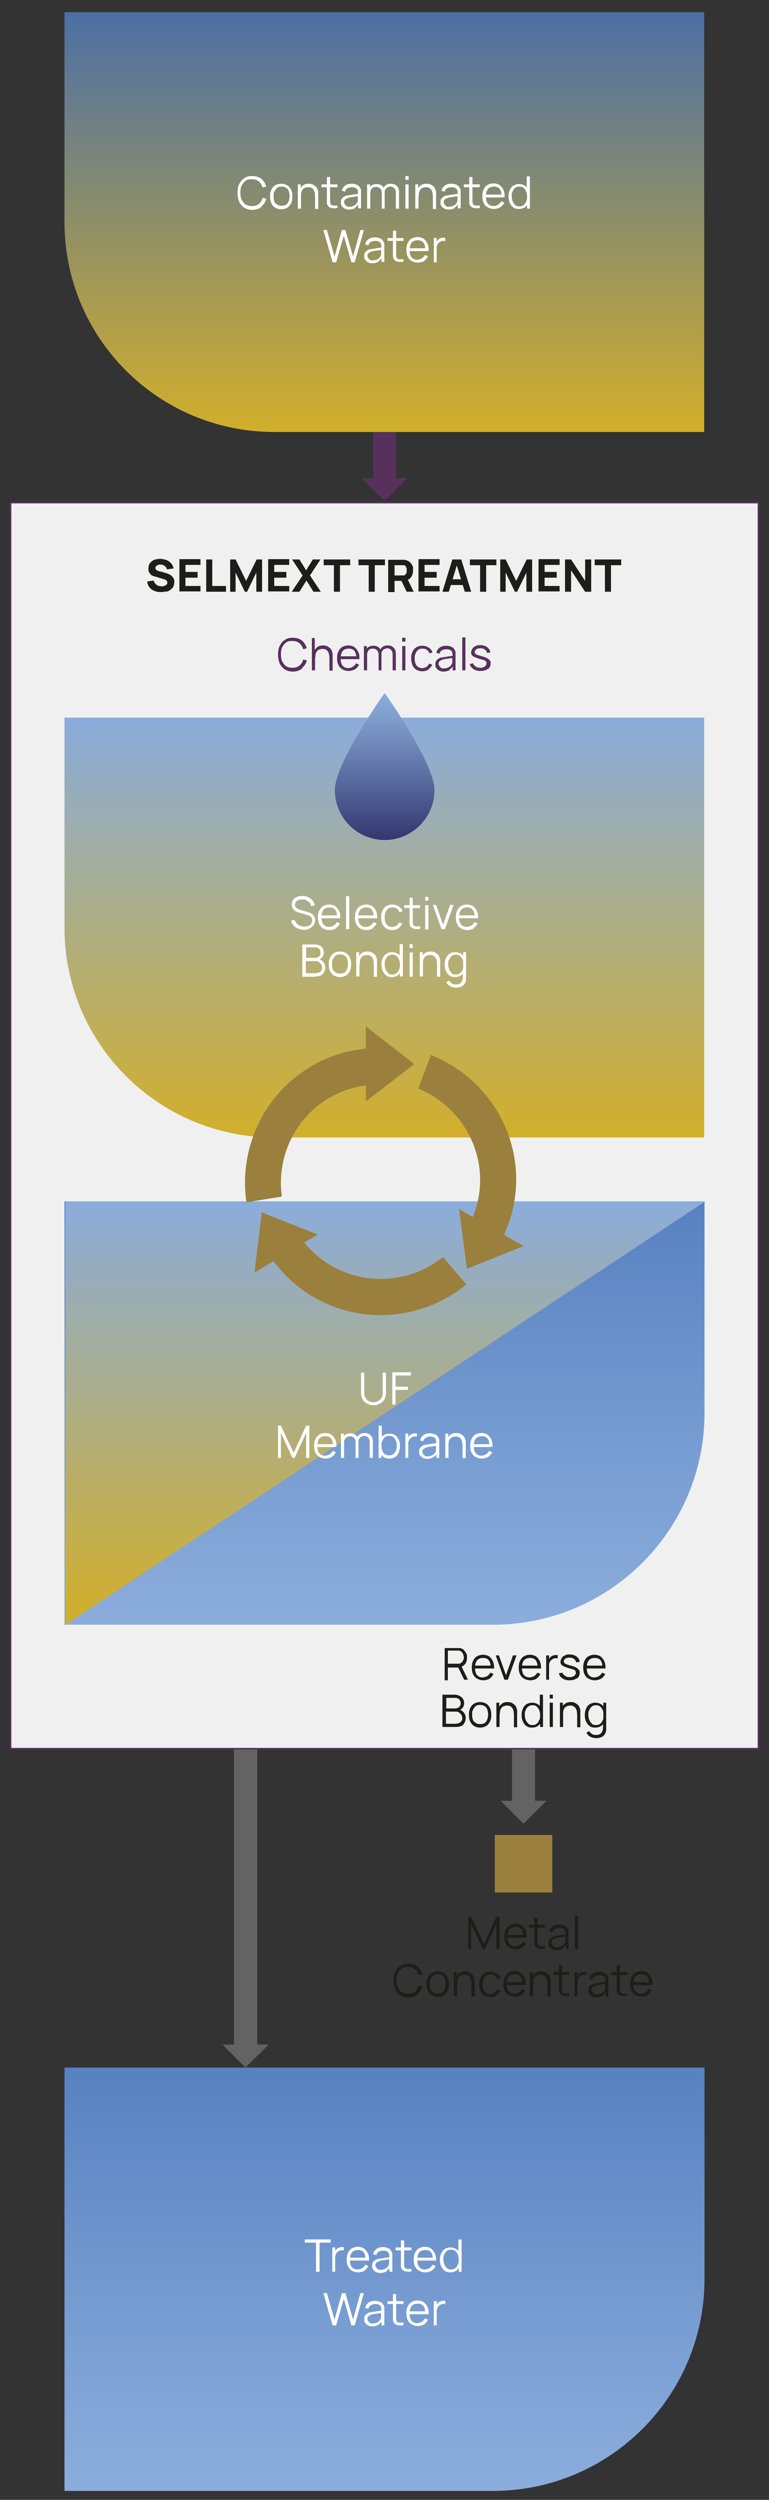 <?xml version="1.0" encoding="UTF-8"?>
<svg id="Lager_1" xmlns="http://www.w3.org/2000/svg" xmlns:xlink="http://www.w3.org/1999/xlink" version="1.1" viewBox="0 0 240.9 782.4">
  <rect x="0" y="0" width="240.9" height="782.4" fill="#333333" stroke="none"/>
  <!-- Generator: Adobe Illustrator 29.2.1, SVG Export Plug-In . SVG Version: 2.1.0 Build 116)  -->
  <defs>
    <style>
      .st0, .st1 {
        fill: none;
      }

      .st2 {
        fill: #1d1d1b;
      }

      .st3 {
        clip-path: url(#clippath-10);
      }

      .st4 {
        fill: url(#Namnlös_övertoning_3);
      }

      .st5 {
        fill: url(#Namnlös_övertoning_4);
      }

      .st6 {
        fill: url(#Namnlös_övertoning_5);
      }

      .st7 {
        fill: url(#Namnlös_övertoning_6);
      }

      .st8 {
        fill: url(#Namnlös_övertoning_7);
      }

      .st9 {
        fill: url(#Namnlös_övertoning_2);
      }

      .st10 {
        clip-path: url(#clippath-1);
      }

      .st11 {
        clip-path: url(#clippath-3);
      }

      .st12 {
        clip-path: url(#clippath-4);
      }

      .st13 {
        clip-path: url(#clippath-2);
      }

      .st14 {
        clip-path: url(#clippath-7);
      }

      .st15 {
        clip-path: url(#clippath-6);
      }

      .st16 {
        clip-path: url(#clippath-9);
      }

      .st17 {
        clip-path: url(#clippath-8);
      }

      .st18 {
        clip-path: url(#clippath-5);
      }

      .st19 {
        fill: #fff;
      }

      .st20 {
        fill: #57315c;
      }

      .st1 {
        stroke: #57315c;
        stroke-width: .5px;
      }

      .st21 {
        fill: #f0f0f0;
      }

      .st22 {
        fill: url(#Namnlös_övertoning);
      }

      .st23 {
        fill: #9a803c;
      }

      .st24 {
        clip-path: url(#clippath);
      }

      .st25 {
        fill: #646363;
      }
    </style>
    <clipPath id="clippath">
      <path class="st0" d="M20.2,224.6v65.7c0,36.3,29.4,65.7,65.7,65.7h134.7v-131.5H20.2Z"/>
    </clipPath>
    <linearGradient id="Namnlös_övertoning" data-name="Namnlös övertoning" x1="0" y1="783.1" x2="1" y2="783.1" gradientTransform="translate(-102843.2 224.6) rotate(90) scale(131.5 -131.5)" gradientUnits="userSpaceOnUse">
      <stop offset="0" stop-color="#8baddc"/>
      <stop offset="1" stop-color="#d2af2b"/>
    </linearGradient>
    <clipPath id="clippath-1">
      <rect class="st0" width="240.9" height="782.4"/>
    </clipPath>
    <clipPath id="clippath-2">
      <path class="st0" d="M20.2,3.8v65.7c0,36.3,29.4,65.7,65.7,65.7h134.7V3.8H20.2Z"/>
    </clipPath>
    <linearGradient id="Namnlös_övertoning_2" data-name="Namnlös övertoning 2" x1="0" y1="783.1" x2="1" y2="783.1" gradientTransform="translate(-102843.1 3.8) rotate(90) scale(131.5 -131.5)" gradientUnits="userSpaceOnUse">
      <stop offset="0" stop-color="#4c6fa5"/>
      <stop offset="1" stop-color="#d2af2b"/>
    </linearGradient>
    <clipPath id="clippath-3">
      <path class="st0" d="M20.2,376v132.5h134.2c36.6,0,66.3-29.7,66.3-66.3v-66.3H20.2Z"/>
    </clipPath>
    <linearGradient id="Namnlös_övertoning_3" data-name="Namnlös övertoning 3" x1="0" y1="783.1" x2="1" y2="783.1" gradientTransform="translate(103899.1 376) rotate(90) scale(132.5)" gradientUnits="userSpaceOnUse">
      <stop offset="0" stop-color="#5881c1"/>
      <stop offset=".6" stop-color="#789dd2"/>
      <stop offset="1" stop-color="#8baddc"/>
    </linearGradient>
    <clipPath id="clippath-4">
      <path class="st0" d="M20.2,647.1v132.5h134.2c36.6,0,66.3-29.7,66.3-66.3v-66.3H20.2Z"/>
    </clipPath>
    <linearGradient id="Namnlös_övertoning_4" data-name="Namnlös övertoning 4" x1="0" y1="783.1" x2="1" y2="783.1" gradientTransform="translate(103899.1 647.1) rotate(90) scale(132.5)" gradientUnits="userSpaceOnUse">
      <stop offset="0" stop-color="#5881c1"/>
      <stop offset=".6" stop-color="#789dd2"/>
      <stop offset="1" stop-color="#8baddc"/>
    </linearGradient>
    <clipPath id="clippath-5">
      <rect class="st0" width="240.9" height="782.4"/>
    </clipPath>
    <clipPath id="clippath-6">
      <path class="st0" d="M104.9,247.3c0,8.6,7,15.6,15.6,15.6s15.6-7,15.6-15.6-15.6-30.4-15.6-30.4c0,0-15.6,21.8-15.6,30.4"/>
    </clipPath>
    <linearGradient id="Namnlös_övertoning_5" data-name="Namnlös övertoning 5" x1="0" y1="782.4" x2="1" y2="782.4" gradientTransform="translate(35961.6 262.7) rotate(-90) scale(45.8 -45.8)" gradientUnits="userSpaceOnUse">
      <stop offset="0" stop-color="#33386f"/>
      <stop offset=".4" stop-color="#596a9e"/>
      <stop offset=".8" stop-color="#7d9aca"/>
      <stop offset="1" stop-color="#8baddc"/>
    </linearGradient>
    <clipPath id="clippath-7">
      <rect class="st0" width="240.9" height="782.4"/>
    </clipPath>
    <clipPath id="clippath-8">
      <polyline class="st0" points="20.5 508.5 20.5 376 220.9 376"/>
    </clipPath>
    <linearGradient id="Namnlös_övertoning_6" data-name="Namnlös övertoning 6" x1="0" y1="782.5" x2="1" y2="782.5" gradientTransform="translate(35739.3 398.1) rotate(90) scale(45.5)" gradientUnits="userSpaceOnUse">
      <stop offset="0" stop-color="#8baddc"/>
      <stop offset="1" stop-color="#d2af2b"/>
    </linearGradient>
    <clipPath id="clippath-9">
      <polygon class="st0" points="20.5 376 20.5 508.5 220.9 376 20.5 376"/>
    </clipPath>
    <linearGradient id="Namnlös_övertoning_7" data-name="Namnlös övertoning 7" x1="0" y1="783.1" x2="1" y2="783.1" gradientTransform="translate(103899.3 376) rotate(90) scale(132.5)" gradientUnits="userSpaceOnUse">
      <stop offset="0" stop-color="#8baddc"/>
      <stop offset="1" stop-color="#d2af2b"/>
    </linearGradient>
    <clipPath id="clippath-10">
      <rect class="st0" width="240.9" height="782.4"/>
    </clipPath>
  </defs>
  <rect class="st23" x="155" y="574.3" width="18" height="18"/>
  <polygon class="st25" points="69.7 639.9 73.3 639.9 73.3 540.5 80.6 540.5 80.6 639.9 84.2 639.9 76.9 647.1 69.7 639.9"/>
  <polygon class="st25" points="156.8 563.6 160.4 563.6 160.4 528 167.6 528 167.6 563.6 171.2 563.6 164 570.8 156.8 563.6"/>
  <rect class="st21" x="3.3" y="157.3" width="234.3" height="390"/>
  <rect class="st1" x="3.3" y="157.3" width="234.3" height="390"/>
  <g class="st24">
    <rect class="st22" x="20.2" y="224.6" width="200.5" height="131.5"/>
  </g>
  <g class="st10">
    <path class="st19" d="M141.5,304.5c-.3-.3-.6-.6-.8-1.1-.2-.5-.3-1-.3-1.6s0-1.1.3-1.5.4-.8.8-1.1c.4-.3.8-.4,1.3-.4s1,.1,1.3.4c.3.3.6.6.8,1.1.2.5.3,1,.3,1.6s0,1.1-.3,1.6c-.2.5-.4.8-.8,1.1-.4.3-.8.4-1.3.4s-1-.1-1.3-.4M144.4,305.3c.5-.4.8-.8,1.1-1.4.2-.6.4-1.3.4-2s-.1-1.4-.4-2c-.2-.6-.6-1.1-1.1-1.4-.5-.3-1.1-.5-1.8-.5s-1.3.2-1.8.5c-.5.4-.9.8-1.1,1.4-.3.6-.4,1.3-.4,2s.1,1.4.4,2c.3.6.6,1.1,1.1,1.4.5.4,1.1.5,1.8.5s1.3-.2,1.8-.5M144.3,308.9c.4-.2.8-.4,1.1-.8.3-.4.5-.8.6-1.4,0-.2,0-.4,0-.6,0-.2,0-.4,0-.6v-7.5h-.9v5.4h-.1v2c0,.6,0,1.1-.2,1.5-.2.4-.4.7-.7.9-.3.2-.8.3-1.3.3s-.8,0-1.2-.3c-.4-.2-.7-.5-.9-.9l-.9.5c.2.4.5.7.8,1,.3.2.7.4,1,.5.4.1.8.2,1.1.2.6,0,1.1,0,1.6-.3M132.5,305.6v-5.7h-.1v-1.9h-.9v7.6h1ZM137.9,305.6v-4.2c0-.3,0-.7,0-1,0-.3-.2-.7-.3-1-.1-.3-.3-.6-.6-.8-.2-.2-.5-.4-.9-.6-.3-.1-.7-.2-1.2-.2s-1.2.1-1.6.4c-.5.3-.8.7-1.1,1.2-.3.5-.4,1.2-.4,2l.7.2c0-.4,0-.8.1-1.1s.2-.6.4-.9c.2-.2.4-.4.7-.5.3-.1.6-.2,1-.2s.7,0,1,.2.5.3.7.6c.2.3.3.6.4.9,0,.4.1.7.1,1.2v3.9h1ZM129.3,298.1h-1v7.6h1v-7.6ZM129.3,295.5h-1v1.2h1v-1.2ZM126.2,305.6v-10.1h-1v4.4h.1v5.7h.9ZM121.6,304.5c-.3-.3-.6-.6-.8-1.1-.2-.5-.3-1-.3-1.6s0-1.1.3-1.5c.2-.5.4-.8.8-1.1.4-.3.8-.4,1.3-.4s1,.1,1.3.4c.3.3.6.6.8,1.1.2.5.3,1,.3,1.6s0,1.1-.3,1.6c-.2.5-.4.8-.8,1.1-.4.3-.8.4-1.3.4s-1-.1-1.3-.4M124.6,305.3c.5-.4.8-.8,1.1-1.4.2-.6.4-1.3.4-2s-.1-1.4-.4-2c-.2-.6-.6-1.1-1.1-1.4-.5-.3-1.1-.5-1.8-.5s-1.3.2-1.8.5c-.5.4-.9.8-1.1,1.4-.3.6-.4,1.3-.4,2s.1,1.4.4,2c.3.6.6,1.1,1.1,1.4.5.4,1.1.5,1.8.5s1.3-.2,1.8-.5M112.6,305.6v-5.7h-.1v-1.9h-.9v7.6h1ZM118.1,305.6v-4.2c0-.3,0-.7,0-1,0-.3-.2-.7-.3-1-.1-.3-.3-.6-.6-.8-.2-.2-.5-.4-.9-.6-.3-.1-.7-.2-1.2-.2s-1.2.1-1.6.4c-.5.3-.8.7-1.1,1.2-.3.5-.4,1.2-.4,2l.7.2c0-.4,0-.8.1-1.1s.2-.6.4-.9c.2-.2.4-.4.7-.5.3-.1.6-.2,1-.2s.7,0,1,.2c.3.1.5.3.7.6.2.3.3.6.4.9,0,.4.1.7.1,1.2v3.9h1ZM104.6,304c-.4-.5-.6-1.3-.6-2.2s0-1.1.3-1.6c.2-.5.5-.8.8-1.1.4-.3.8-.4,1.4-.4.8,0,1.5.3,1.9.8.4.5.6,1.3.6,2.2s-.2,1.6-.6,2.2c-.4.6-1,.8-1.9.8s-1.4-.3-1.9-.8M108.4,305.3c.5-.3.9-.8,1.2-1.4.3-.6.4-1.3.4-2.1s-.1-1.5-.4-2.1c-.3-.6-.7-1.1-1.2-1.4-.5-.3-1.2-.5-1.9-.5s-1.4.2-1.9.5c-.5.3-.9.8-1.2,1.4-.3.6-.4,1.3-.4,2.1s.1,1.5.4,2.1c.3.6.7,1.1,1.2,1.4s1.2.5,1.9.5,1.4-.2,1.9-.5M95.8,296.5h2.8c.5,0,.9.1,1.3.4.3.3.5.7.5,1.2s0,.6-.2.9c-.2.3-.4.5-.6.6-.3.1-.6.2-.9.2h-2.8v-3.3ZM95.8,300.8h3.1c.4,0,.7,0,1,.3.3.2.5.4.7.7.2.3.3.6.3,1s0,.7-.3,1c-.2.3-.4.5-.8.6-.3.1-.7.2-1.1.2h-2.9v-3.8ZM98.9,305.6c.6,0,1.1-.1,1.6-.3.4-.2.8-.6,1-1,.2-.4.4-.9.4-1.5s-.2-1.2-.6-1.7-.9-.8-1.5-1v.3c.5-.2.9-.5,1.2-.9.3-.4.4-.9.4-1.4s-.1-.9-.3-1.3c-.2-.4-.6-.7-1-.9s-.9-.3-1.5-.3h-3.9v10.1h4.2Z"/>
    <path class="st19" d="M149.2,286.5h-5.8v.9h5.8v-.9ZM148.3,290.5c.6-.4,1-.9,1.3-1.5l-1-.4c-.2.5-.6.8-1,1.1-.4.2-.9.4-1.4.4-.8,0-1.4-.3-1.8-.8-.4-.5-.6-1.3-.6-2.2s.2-1.7.6-2.3c.4-.5,1.1-.8,1.9-.8s1.4.2,1.8.8c.4.5.6,1.2.6,2.2v.4h1.1c0-.9-.1-1.6-.4-2.3-.3-.6-.7-1.1-1.2-1.5-.5-.3-1.2-.5-1.9-.5s-1.4.2-1.9.5c-.5.3-.9.8-1.2,1.4-.3.6-.4,1.3-.4,2.1s.1,1.5.4,2.1c.3.6.7,1.1,1.3,1.4.5.3,1.2.5,1.9.5s1.4-.2,2-.5M139.4,290.8l2.7-7.6h-1.1l-2.2,6.2-2.2-6.2h-1l2.7,7.6h1.1ZM134.2,283.3h-1v7.6h1v-7.6ZM134.2,280.7h-1v1.2h1v-1.2ZM131.6,283.3h-5v.9h5v-.9ZM131.6,289.9c-.5,0-1,.1-1.4,0-.4,0-.6-.2-.8-.6,0-.2-.1-.4-.1-.6s0-.5,0-.8v-6.9h-1v6.9c0,.4,0,.7,0,1,0,.3,0,.6.2.9.2.3.4.6.7.7.3.2.7.2,1.1.3.4,0,.8,0,1.3-.1v-.9ZM124.8,290.5c.5-.4,1-.9,1.2-1.5l-1-.3c-.2.5-.5.8-.8,1-.4.2-.8.4-1.3.4-.8,0-1.4-.3-1.8-.8-.4-.5-.6-1.3-.6-2.2,0-.6,0-1.1.3-1.6.2-.5.4-.8.8-1.1.4-.3.8-.4,1.4-.4s.9.1,1.3.4c.4.2.7.6.8,1.1l1-.3c-.2-.6-.6-1.2-1.2-1.5-.6-.4-1.2-.6-2-.6s-1.4.2-1.9.5c-.5.3-.9.8-1.2,1.4s-.4,1.3-.4,2.1c0,.8.1,1.5.4,2.1.3.6.7,1.1,1.2,1.4.5.3,1.2.5,1.9.5s1.4-.2,1.9-.5M117.6,286.5h-5.8v.9h5.8v-.9ZM116.7,290.5c.6-.4,1-.9,1.3-1.5l-1-.4c-.2.5-.6.8-1,1.1-.4.2-.9.4-1.4.4-.8,0-1.4-.3-1.8-.8-.4-.5-.6-1.3-.6-2.2s.2-1.7.6-2.3c.4-.5,1.1-.8,1.9-.8s1.4.2,1.8.8c.4.5.6,1.2.6,2.2v.4h1.1c0-.9-.1-1.6-.4-2.3-.3-.6-.7-1.1-1.2-1.5-.5-.3-1.2-.5-1.9-.5s-1.4.2-1.9.5c-.5.3-.9.8-1.2,1.4-.3.6-.4,1.3-.4,2.1s.1,1.5.4,2.1c.3.6.7,1.1,1.3,1.4.5.3,1.2.5,1.9.5s1.4-.2,2-.5M109.4,280.5h-1v10.3h1v-10.3ZM106.1,286.5h-5.8v.9h5.8v-.9ZM105.2,290.5c.6-.4,1-.9,1.3-1.5l-1-.4c-.2.5-.6.8-1,1.1-.4.2-.9.4-1.4.4-.8,0-1.4-.3-1.8-.8-.4-.5-.6-1.3-.6-2.2s.2-1.7.6-2.3c.4-.5,1.1-.8,1.9-.8s1.4.2,1.8.8c.4.5.6,1.2.6,2.2v.4h1c0-.9,0-1.6-.4-2.3-.3-.6-.7-1.1-1.2-1.5-.5-.3-1.2-.5-1.9-.5s-1.4.2-1.9.5c-.5.3-.9.8-1.2,1.4-.3.6-.4,1.3-.4,2.1s.2,1.5.4,2.1c.3.6.7,1.1,1.3,1.4.5.3,1.2.5,1.9.5s1.4-.2,2-.5M96.4,290.8c.4-.1.8-.3,1.2-.6.3-.3.6-.6.8-.9.2-.4.3-.8.3-1.3s0-.9-.3-1.2c-.2-.3-.4-.6-.7-.8s-.5-.3-.8-.4-.5-.2-.7-.2l-2-.6c-.3,0-.5-.2-.8-.3-.3-.1-.5-.3-.7-.5-.2-.2-.3-.5-.3-.8s.1-.6.3-.9c.2-.3.5-.5.8-.6s.8-.2,1.2-.2c.5,0,.9,0,1.3.3.4.2.7.4,1,.7.3.3.4.7.5,1.1l1.1-.2c-.1-.6-.3-1.1-.7-1.6-.3-.4-.8-.8-1.3-1s-1.1-.4-1.8-.4c-.7,0-1.3.1-1.8.3-.5.2-.9.5-1.2,1-.3.4-.4.9-.4,1.5s0,.6.2.9c.1.3.3.5.5.7s.4.4.7.5c.3.1.5.3.9.3l2.6.8c.2,0,.3.1.5.2.2,0,.3.2.5.3.2.1.3.3.4.5,0,.2.1.4.1.7,0,.4-.1.7-.3,1-.2.3-.5.5-.9.7-.4.2-.8.2-1.3.2-.8,0-1.4-.2-1.9-.6-.5-.4-.9-.9-1.1-1.5l-1.1.2c.1.6.4,1.1.7,1.5.4.4.8.8,1.4,1,.6.2,1.2.4,1.9.4s1,0,1.5-.2"/>
  </g>
  <polygon class="st20" points="113.2 149.6 116.9 149.6 116.9 114 124.1 114 124.1 149.6 127.7 149.6 120.5 156.8 113.2 149.6"/>
  <g class="st13">
    <rect class="st9" x="20.2" y="3.8" width="200.5" height="131.5"/>
  </g>
  <g class="st11">
    <rect class="st4" x="20.2" y="376" width="200.5" height="132.5"/>
  </g>
  <g class="st12">
    <rect class="st5" x="20.2" y="647.1" width="200.5" height="132.5"/>
  </g>
  <g class="st18">
    <path class="st19" d="M136.8,727.8v-3.8c0-.3,0-.6,0-.9,0-.3.1-.6.3-.9.1-.3.3-.5.6-.7.3-.2.6-.4.9-.4.3,0,.6,0,.9,0v-1c-.2,0-.5,0-.7,0-.3,0-.5,0-.8.2-.3,0-.5.2-.7.4-.2.1-.3.3-.4.5-.1.2-.2.4-.3.6l.2.2v-1.8h-.9v7.6h1ZM133.7,723.4h-5.8v.9h5.8v-.9ZM132.8,727.5c.6-.4,1-.9,1.3-1.5l-1-.4c-.2.5-.6.8-1,1.1-.4.2-.9.4-1.4.4-.8,0-1.4-.3-1.8-.8-.4-.5-.6-1.3-.6-2.2s.2-1.7.6-2.3c.4-.5,1.1-.8,1.9-.8s1.4.2,1.8.7c.4.5.6,1.2.6,2.2v.4h1.1c0-.9-.1-1.7-.4-2.3-.3-.6-.7-1.1-1.2-1.5-.5-.3-1.2-.5-1.9-.5s-1.4.2-1.9.5c-.5.3-.9.8-1.2,1.4-.3.6-.4,1.3-.4,2.1s.1,1.5.4,2.1c.3.6.7,1.1,1.3,1.4s1.2.5,1.9.5,1.4-.2,2-.5M126.4,720.2h-5v.9h5v-.9ZM126.4,726.9c-.5,0-1,.1-1.4,0-.4,0-.6-.2-.8-.6,0-.2-.1-.4-.1-.6,0-.2,0-.5,0-.8v-6.9h-1v6.9c0,.4,0,.7,0,1,0,.3,0,.6.2.9.2.3.4.6.7.7.3.2.7.2,1.1.3s.8,0,1.3-.1v-.9ZM115.8,726.9c-.2-.1-.4-.3-.5-.5-.1-.2-.2-.4-.2-.6s0-.5.2-.7c.1-.2.3-.3.5-.4.2-.1.4-.2.6-.3.3,0,.7-.2,1.1-.2.4,0,.8-.1,1.2-.2.4,0,.8,0,1.1-.1l-.4-.2c0,.1,0,.4,0,.7,0,.3,0,.6,0,.8,0,.4-.2.7-.4,1-.2.3-.5.5-.9.7-.4.2-.8.3-1.3.3s-.7,0-1-.2M118.6,727.5c.5-.3.9-.8,1.2-1.5h-.3c0-.1,0,1.8,0,1.8h.9v-4.7c0-.3,0-.6,0-.8s0-.5-.2-.7c-.2-.5-.5-.9-1-1.1s-1.1-.4-1.8-.4-1.5.2-2,.6c-.5.4-.9.9-1,1.6l1,.3c.1-.5.4-.9.8-1.1.4-.2.8-.4,1.3-.4.8,0,1.3.2,1.6.5.3.4.4.9.4,1.7l.4-.2c-.3,0-.7.1-1.2.2-.4,0-.9.1-1.4.2-.5,0-.9.2-1.3.2-.4,0-.7.2-1,.4s-.5.4-.7.7c-.2.3-.2.6-.2,1.1s0,.8.3,1.1c.2.3.5.6.9.8.4.2.9.3,1.4.3s1.4-.2,1.9-.5M105.3,727.8l2.4-8.3,2.4,8.3h1l2.9-10.1h-1.1l-2.3,8.3-2.4-8.3h-1.1s-2.3,8.3-2.3,8.3l-2.4-8.3h-1.1l2.9,10.1h1Z"/>
    <path class="st19" d="M144.6,711v-10.1h-1v4.4h.1v5.7h.9ZM140,709.8c-.4-.3-.6-.6-.8-1.1-.2-.5-.3-1-.3-1.6s0-1.1.3-1.5c.2-.5.4-.8.8-1.1.4-.3.8-.4,1.3-.4s1,.1,1.3.4c.3.3.6.6.8,1.1.2.5.3,1,.3,1.6s0,1.1-.3,1.6c-.2.5-.4.8-.8,1.1-.4.3-.8.4-1.3.4s-1-.1-1.3-.4M142.9,710.7c.5-.4.8-.8,1.1-1.4.2-.6.4-1.3.4-2s-.1-1.4-.4-2c-.2-.6-.6-1.1-1.1-1.4-.5-.3-1.1-.5-1.8-.5s-1.3.2-1.8.5c-.5.4-.9.8-1.1,1.4-.3.6-.4,1.3-.4,2s.1,1.4.4,2c.3.6.6,1.1,1.1,1.4.5.4,1.1.5,1.8.5s1.3-.2,1.8-.5M136.1,706.6h-5.8v.9h5.8v-.9ZM135.2,710.7c.6-.4,1-.9,1.3-1.5l-1-.4c-.2.5-.6.8-1,1.1-.4.2-.9.4-1.4.4-.8,0-1.4-.3-1.8-.8-.4-.5-.6-1.3-.6-2.2s.2-1.7.6-2.3c.4-.5,1.1-.8,1.9-.8s1.4.2,1.8.7c.4.5.6,1.2.6,2.2v.4h1c0-.9-.1-1.7-.4-2.3s-.7-1.1-1.2-1.5c-.5-.3-1.2-.5-1.9-.5s-1.4.2-1.9.5c-.5.3-.9.8-1.2,1.4-.3.6-.4,1.3-.4,2.1s.1,1.5.4,2.1c.3.6.7,1.1,1.3,1.4.5.3,1.2.5,1.9.5s1.4-.2,2-.5M128.9,703.4h-5v.9h5v-.9ZM128.9,710.1c-.5,0-1,.1-1.4,0-.4,0-.6-.2-.8-.6,0-.2-.1-.4-.1-.6,0-.2,0-.5,0-.8v-6.9h-1v6.9c0,.4,0,.7,0,1,0,.3,0,.6.2.9.2.3.4.6.7.7.3.2.7.2,1.1.3.4,0,.8,0,1.3-.1v-.9ZM118.3,710.1c-.2-.1-.4-.3-.5-.5-.1-.2-.2-.4-.2-.6s0-.5.2-.7c.1-.2.3-.3.5-.4.2-.1.4-.2.6-.3.3,0,.7-.2,1.1-.2.4,0,.8-.1,1.2-.2.4,0,.8,0,1.1-.1l-.4-.2c0,.1,0,.4,0,.7,0,.3,0,.6,0,.8,0,.4-.2.7-.4,1-.2.3-.5.5-.9.7-.4.2-.8.3-1.3.3s-.7,0-1-.2M121.1,710.7c.5-.3.9-.8,1.2-1.5h-.3c0-.1,0,1.8,0,1.8h.9v-4.7c0-.3,0-.6,0-.8,0-.3,0-.5-.2-.7-.2-.5-.5-.9-1-1.1-.5-.3-1.1-.4-1.8-.4s-1.5.2-2,.6c-.5.4-.9.9-1,1.6l1,.3c.1-.5.4-.9.8-1.1.4-.2.8-.3,1.3-.3.8,0,1.3.2,1.6.5.3.4.4.9.4,1.7l.4-.2c-.3,0-.7.1-1.2.2-.4,0-.9.1-1.4.2-.5,0-.9.2-1.3.2-.4,0-.7.2-1,.4-.3.2-.5.4-.7.7-.2.3-.2.6-.2,1.1s0,.8.3,1.1c.2.3.5.6.9.8s.9.3,1.4.3,1.4-.2,1.9-.5M115,706.6h-5.8v.9h5.8v-.9ZM114.1,710.7c.6-.4,1-.9,1.3-1.5l-1-.4c-.2.5-.6.8-1,1.1-.4.2-.9.4-1.4.4-.8,0-1.4-.3-1.8-.8-.4-.5-.6-1.3-.6-2.2s.2-1.7.6-2.3c.4-.5,1.1-.8,1.9-.8s1.4.2,1.8.7c.4.5.6,1.2.6,2.2v.4h1.1c0-.9,0-1.7-.4-2.3-.3-.6-.7-1.1-1.2-1.5-.5-.3-1.2-.5-1.9-.5s-1.4.2-1.9.5c-.5.3-.9.8-1.2,1.4-.3.6-.4,1.3-.4,2.1s.1,1.5.4,2.1c.3.6.7,1.1,1.3,1.4.5.3,1.2.5,1.9.5s1.4-.2,2-.5M105,711v-3.8c0-.3,0-.6,0-.9,0-.3.1-.6.3-.9.1-.3.3-.5.6-.7.3-.2.6-.4.9-.4.3,0,.6,0,.9,0v-1c-.2,0-.5,0-.7,0-.3,0-.5,0-.8.2-.3,0-.5.2-.7.4-.2.1-.3.3-.4.5-.1.2-.2.4-.3.6l.2.2v-1.8h-.9v7.6h1ZM100.1,711v-9.1h3.5v-1h-8.1v1h3.5v9.1h1Z"/>
    <path class="st19" d="M136.8,82.1v-3.8c0-.3,0-.6,0-.9,0-.3.1-.6.3-.9.1-.3.3-.5.6-.7.3-.2.6-.4.9-.4.3,0,.6,0,.9,0v-1c-.2,0-.5,0-.7,0-.3,0-.5,0-.8.2-.3,0-.5.2-.7.4-.2.1-.3.3-.4.5-.1.2-.2.4-.3.6l.2.2v-1.8h-.9v7.6h1ZM133.7,77.7h-5.8v.9h5.8v-.9ZM132.8,81.7c.6-.4,1-.9,1.3-1.5l-1-.4c-.2.5-.6.8-1,1.1-.4.2-.9.4-1.4.4-.8,0-1.4-.3-1.8-.8-.4-.5-.6-1.3-.6-2.2s.2-1.7.6-2.3c.4-.5,1.1-.8,1.9-.8s1.4.2,1.8.7c.4.5.6,1.2.6,2.2v.4h1.1c0-.9-.1-1.7-.4-2.3-.3-.6-.7-1.1-1.2-1.5-.5-.3-1.2-.5-1.9-.5s-1.4.2-1.9.5c-.5.3-.9.8-1.2,1.4-.3.6-.4,1.3-.4,2.1s.1,1.5.4,2.1c.3.6.7,1.1,1.3,1.4.5.3,1.2.5,1.9.5s1.4-.2,2-.5M126.4,74.5h-5v.9h5v-.9ZM126.4,81.1c-.5,0-1,.1-1.4,0-.4,0-.6-.2-.8-.6,0-.2-.1-.4-.1-.6,0-.2,0-.5,0-.8v-6.9h-1v6.9c0,.4,0,.7,0,1,0,.3,0,.6.2.9.2.3.4.6.7.7.3.2.7.2,1.1.3.4,0,.8,0,1.3-.1v-.9ZM115.8,81.2c-.2-.1-.4-.3-.5-.5-.1-.2-.2-.4-.2-.6s0-.5.2-.7c.1-.2.3-.3.5-.4.2-.1.4-.2.6-.3.3,0,.7-.2,1.1-.2.4,0,.8-.1,1.2-.2.4,0,.8,0,1.1-.1l-.4-.2c0,.1,0,.4,0,.7,0,.3,0,.6,0,.8,0,.4-.2.7-.4,1-.2.3-.5.5-.9.7-.4.2-.8.3-1.3.3s-.7,0-1-.2M118.6,81.7c.5-.3.9-.8,1.2-1.5h-.3c0-.1,0,1.8,0,1.8h.9v-4.7c0-.3,0-.6,0-.8s0-.5-.2-.7c-.2-.5-.5-.9-1-1.1-.5-.3-1.1-.4-1.8-.4s-1.5.2-2,.6c-.5.4-.9.9-1,1.6l1,.3c.1-.5.4-.9.8-1.1.4-.2.8-.3,1.3-.3.8,0,1.3.2,1.6.5.3.4.4.9.4,1.7l.4-.2c-.3,0-.7.1-1.2.2-.4,0-.9.1-1.4.2-.5,0-.9.2-1.3.2-.4,0-.7.2-1,.4-.3.2-.5.4-.7.7-.2.3-.2.6-.2,1.1s0,.8.3,1.1c.2.3.5.6.9.8.4.2.9.3,1.4.3s1.4-.2,1.9-.5M105.3,82.1l2.4-8.3,2.4,8.3h1l2.9-10.1h-1.1l-2.3,8.3-2.4-8.3h-1.1s-2.3,8.3-2.3,8.3l-2.4-8.3h-1.1l2.9,10.1h1Z"/>
    <path class="st19" d="M166,65.3v-10.1h-1v4.4h.1v5.7h.9ZM161.4,64.1c-.4-.3-.6-.6-.8-1.1-.2-.5-.3-1-.3-1.6s0-1.1.3-1.5c.2-.5.4-.8.8-1.1.4-.3.8-.4,1.3-.4s1,.1,1.3.4c.3.3.6.6.8,1.1.2.5.3,1,.3,1.6s0,1.1-.3,1.6c-.2.5-.4.8-.8,1.1-.4.3-.8.4-1.3.4s-1-.1-1.3-.4M164.4,64.9c.5-.4.8-.8,1.1-1.4.2-.6.4-1.3.4-2s-.1-1.4-.4-2c-.2-.6-.6-1.1-1.1-1.4-.5-.3-1.1-.5-1.8-.5s-1.3.2-1.8.5c-.5.4-.9.8-1.1,1.4-.3.6-.4,1.3-.4,2s.1,1.4.4,2c.3.6.6,1.1,1.1,1.4.5.4,1.1.5,1.8.5s1.3-.2,1.8-.5M157.6,60.9h-5.8v.9h5.8v-.9ZM156.7,64.9c.6-.4,1-.9,1.3-1.5l-1-.4c-.2.5-.6.8-1,1.1-.4.2-.9.4-1.4.4-.8,0-1.4-.3-1.8-.8s-.6-1.3-.6-2.2.2-1.7.6-2.3c.4-.5,1.1-.8,1.9-.8s1.4.2,1.8.7c.4.5.6,1.2.6,2.2v.4h1c0-.9-.1-1.6-.4-2.3-.3-.6-.7-1.1-1.2-1.5-.5-.3-1.2-.5-1.9-.5s-1.4.2-1.9.5c-.5.3-.9.8-1.2,1.4-.3.6-.4,1.3-.4,2.1s.1,1.5.4,2.1c.3.6.7,1.1,1.3,1.4.5.3,1.2.5,1.9.5s1.4-.2,2-.5M150.3,57.7h-5v.9h5v-.9ZM150.3,64.3c-.5,0-1,.1-1.4,0-.4,0-.6-.2-.8-.6,0-.2-.1-.4-.1-.6,0-.2,0-.5,0-.8v-6.9h-1v6.9c0,.4,0,.7,0,1,0,.3,0,.6.2.9.2.3.4.6.7.7.3.2.7.2,1.1.3.4,0,.8,0,1.3-.1v-.9ZM139.7,64.4c-.2-.1-.4-.3-.5-.5-.1-.2-.2-.4-.2-.6s0-.5.2-.7c.1-.2.3-.3.5-.4.2-.1.4-.2.6-.3.3,0,.7-.2,1.1-.2.4,0,.8-.1,1.2-.2.4,0,.8,0,1.1-.1l-.4-.2c0,.1,0,.4,0,.7,0,.3,0,.6,0,.8,0,.4-.2.7-.4,1-.2.3-.5.5-.9.7-.4.2-.8.3-1.3.3s-.7,0-1-.2M142.5,64.9c.5-.3.9-.8,1.2-1.5h-.3c0-.1,0,1.8,0,1.8h.9v-4.7c0-.3,0-.6,0-.8,0-.3,0-.5-.2-.7-.2-.5-.5-.9-1-1.1-.5-.3-1.1-.4-1.8-.4s-1.5.2-2,.6c-.5.4-.9.9-1,1.6l1,.3c.1-.5.4-.9.8-1.1.4-.2.8-.3,1.3-.3.8,0,1.3.2,1.6.5.3.4.4.9.4,1.7l.4-.2c-.3,0-.7.1-1.2.2-.4,0-.9.1-1.4.2-.5,0-.9.2-1.3.2-.4,0-.7.2-1,.4-.3.2-.5.4-.7.7-.2.3-.2.6-.2,1.1s0,.8.3,1.1c.2.3.5.6.9.8.4.2.9.3,1.4.3s1.4-.2,1.9-.5M131.1,65.3v-5.7h-.1v-1.9h-.9v7.6h1ZM136.6,65.3v-4.2c0-.3,0-.7,0-1,0-.3-.2-.7-.3-1-.1-.3-.3-.6-.6-.8-.2-.2-.5-.4-.9-.6-.3-.1-.7-.2-1.2-.2s-1.2.1-1.6.4c-.5.3-.8.7-1.1,1.2-.3.5-.4,1.2-.4,2l.7.2c0-.4,0-.8.1-1.1,0-.3.2-.6.4-.9.2-.2.4-.4.7-.5.3-.1.6-.2,1-.2s.7,0,1,.2c.3.1.5.3.7.6s.3.6.4.9c0,.4.1.7.1,1.2v3.9h1ZM128,57.7h-1v7.6h1v-7.6ZM128,55.1h-1v1.2h1v-1.2ZM120.5,65.3v-5.1c0-.6-.1-1-.3-1.4-.2-.4-.5-.7-.9-.9-.4-.2-.8-.3-1.3-.3s-1,.1-1.4.3c-.4.2-.7.5-.9.9-.2.4-.3.8-.3,1.3l.6.3c0-.6.2-1.1.5-1.4s.7-.5,1.3-.5.9.2,1.3.5c.3.3.5.8.5,1.4v4.9s1,0,1,0ZM116,65.3v-5.7h-.1v-1.9h-.9v7.6h1ZM125,65.3v-5.2c0-.8-.2-1.4-.7-1.9-.5-.5-1.1-.7-1.8-.7s-1,.1-1.4.3-.7.5-.9.9c-.2.4-.3.9-.3,1.4l.6.2c0-.5,0-.8.3-1.1.2-.3.4-.5.7-.6.3-.1.5-.2.8-.2.5,0,.9.2,1.2.5.3.3.5.8.5,1.4v5s1,0,1,0ZM108.5,64.4c-.2-.1-.4-.3-.5-.5-.1-.2-.2-.4-.2-.6s0-.5.2-.7c.1-.2.3-.3.5-.4.2-.1.4-.2.6-.3.3,0,.7-.2,1.1-.2.4,0,.8-.1,1.2-.2.4,0,.8,0,1.1-.1l-.4-.2c0,.1,0,.4,0,.7,0,.3,0,.6,0,.8,0,.4-.2.7-.4,1-.2.3-.5.5-.9.7-.4.2-.8.3-1.3.3s-.7,0-1-.2M111.3,64.9c.5-.3.9-.8,1.2-1.5h-.3c0-.1,0,1.8,0,1.8h.9v-4.7c0-.3,0-.6,0-.8,0-.3,0-.5-.2-.7-.2-.5-.5-.9-1-1.1-.5-.3-1.1-.4-1.8-.4s-1.5.2-2,.6c-.5.4-.9.9-1,1.6l1,.3c.1-.5.4-.9.8-1.1.4-.2.8-.3,1.3-.3.8,0,1.3.2,1.6.5.3.4.4.9.4,1.7l.4-.2c-.3,0-.7.1-1.2.2-.4,0-.9.1-1.4.2-.5,0-.9.2-1.3.2-.4,0-.7.2-1,.4-.3.2-.5.4-.7.7-.2.3-.2.6-.2,1.1s0,.8.3,1.1c.2.3.5.6.9.8.4.2.9.3,1.4.3s1.4-.2,1.9-.5M105.7,57.7h-5v.9h5v-.9ZM105.7,64.3c-.5,0-1,.1-1.4,0-.4,0-.6-.2-.8-.6,0-.2-.1-.4-.1-.6,0-.2,0-.5,0-.8v-6.9h-1v6.9c0,.4,0,.7,0,1,0,.3,0,.6.2.9.2.3.4.6.7.7.3.2.7.2,1.1.3.4,0,.8,0,1.3-.1v-.9ZM94.3,65.3v-5.7h-.1v-1.9h-.9v7.6h1ZM99.7,65.3v-4.2c0-.3,0-.7,0-1,0-.3-.2-.7-.3-1-.1-.3-.3-.6-.6-.8-.2-.2-.5-.4-.9-.6-.3-.1-.7-.2-1.2-.2s-1.2.1-1.6.4c-.5.3-.8.7-1.1,1.2-.3.5-.4,1.2-.4,2l.7.2c0-.4,0-.8.1-1.1s.2-.6.4-.9c.2-.2.4-.4.7-.5.3-.1.6-.2,1-.2s.7,0,1,.2c.3.1.5.3.7.6s.3.6.4.9c0,.4.1.7.1,1.2v3.9h1ZM86.3,63.7c-.4-.5-.6-1.3-.6-2.2s0-1.1.3-1.6c.2-.4.5-.8.8-1.1.4-.3.8-.4,1.4-.4.8,0,1.5.3,1.9.8.4.5.6,1.3.6,2.2s-.2,1.6-.6,2.2c-.4.6-1,.8-1.9.8s-1.4-.3-1.9-.8M90,65c.5-.3.9-.8,1.2-1.4.3-.6.4-1.3.4-2.1s-.1-1.5-.4-2.1c-.3-.6-.7-1.1-1.2-1.4-.5-.3-1.2-.5-1.9-.5s-1.4.2-1.9.5c-.5.3-.9.8-1.2,1.4-.3.6-.4,1.3-.4,2.1s.1,1.5.4,2.1c.3.6.7,1.1,1.2,1.4.5.3,1.2.5,1.9.5s1.4-.2,1.9-.5M81.9,64.6c.7-.6,1.3-1.4,1.5-2.4l-1.1-.3c-.2.8-.6,1.4-1.2,1.9s-1.3.7-2.2.7-1.4-.2-2-.5c-.5-.4-.9-.9-1.2-1.5-.3-.6-.4-1.4-.4-2.2,0-.8.1-1.6.4-2.2.3-.6.7-1.1,1.2-1.5.5-.4,1.2-.5,2-.5s1.6.2,2.2.7c.6.5.9,1.1,1.2,1.9l1.1-.3c-.3-1-.8-1.8-1.5-2.4-.7-.6-1.7-.9-2.9-.9s-1.8.2-2.5.7c-.7.4-1.2,1.1-1.6,1.9-.4.8-.5,1.7-.5,2.7s.2,1.9.5,2.7c.4.8.9,1.4,1.6,1.9.7.4,1.5.7,2.5.7s2.1-.3,2.9-.9"/>
  </g>
  <g class="st15">
    <rect class="st6" x="104.9" y="216.9" width="31.2" height="46"/>
  </g>
  <g class="st14">
    <path class="st20" d="M152.9,209.4c.5-.4.8-1,.8-1.7s0-.7-.3-1c-.2-.3-.4-.5-.8-.7-.4-.2-.9-.4-1.6-.6-.6-.2-1-.3-1.4-.4-.3-.1-.5-.3-.7-.4-.1-.1-.2-.3-.2-.5,0-.4.2-.6.5-.9.3-.2.8-.3,1.3-.3.6,0,1,.1,1.4.4.4.3.6.6.7,1.1l1-.2c0-.4-.2-.8-.5-1.2-.3-.3-.6-.6-1.1-.8-.5-.2-1-.3-1.5-.3s-1.1,0-1.5.3c-.4.2-.8.4-1,.8-.2.3-.4.7-.4,1.1s0,.7.2.9c.2.2.4.5.8.6.4.2.9.4,1.6.6.6.2,1.1.3,1.4.4.3.1.5.3.6.4.1.1.2.3.2.6,0,.4-.2.7-.5,1-.3.2-.8.4-1.4.4s-1.1-.1-1.5-.4c-.4-.3-.7-.6-.8-1l-1,.2c.1.7.5,1.2,1.1,1.6.6.4,1.3.6,2.2.6s1.7-.2,2.2-.6M145.8,199.5h-1v10.3h1v-10.3ZM138.1,208.9c-.2-.1-.4-.3-.5-.5-.1-.2-.2-.4-.2-.6s0-.5.2-.7c.1-.2.3-.3.5-.4.2-.1.4-.2.6-.3.3,0,.7-.2,1.1-.2.4,0,.8-.1,1.2-.2.4,0,.8,0,1.1-.1l-.4-.2c0,.1,0,.4,0,.7,0,.3,0,.6,0,.8,0,.4-.2.7-.4,1-.2.3-.5.5-.9.7-.4.2-.8.3-1.3.3s-.7,0-1-.2M140.9,209.5c.5-.3.9-.8,1.2-1.5h-.3c0-.1,0,1.8,0,1.8h.9v-4.7c0-.3,0-.6,0-.8,0-.3,0-.5-.2-.7-.2-.5-.5-.9-1-1.1-.5-.3-1.1-.4-1.8-.4s-1.5.2-2,.6c-.5.4-.9.9-1,1.6l1,.3c.1-.5.4-.9.8-1.1.4-.2.8-.3,1.3-.3.8,0,1.3.2,1.6.5.3.4.4.9.4,1.7l.4-.2c-.3,0-.7.1-1.2.2-.4,0-.9.1-1.4.2-.5,0-.9.2-1.3.2-.4,0-.7.2-1,.4-.3.2-.5.4-.7.7s-.2.6-.2,1.1,0,.8.3,1.1c.2.3.5.6.9.8.4.2.9.3,1.4.3s1.4-.2,1.9-.5M134.2,209.5c.5-.4,1-.9,1.2-1.5l-1-.3c-.2.5-.5.8-.8,1-.4.2-.8.4-1.3.4-.8,0-1.4-.3-1.8-.8-.4-.5-.6-1.3-.6-2.2,0-.6,0-1.1.3-1.6.2-.5.4-.8.8-1.1.4-.3.8-.4,1.4-.4s.9.1,1.3.4.7.6.8,1.1l1-.3c-.2-.6-.6-1.2-1.2-1.5-.6-.4-1.2-.6-2-.6s-1.4.2-1.9.5c-.5.3-.9.8-1.2,1.4-.3.6-.4,1.3-.4,2.1,0,.8.2,1.5.4,2.1.3.6.7,1.1,1.2,1.4.5.3,1.2.5,1.9.5s1.4-.2,1.9-.5M127,202.2h-1v7.6h1v-7.6ZM127,199.6h-1v1.2h1v-1.2ZM119.5,209.8v-5.1c0-.6-.1-1-.3-1.4-.2-.4-.5-.7-.9-.9-.4-.2-.8-.3-1.3-.3s-1,.1-1.4.3c-.4.2-.7.5-.9.9-.2.4-.3.8-.3,1.3l.6.3c0-.6.2-1.1.5-1.4.3-.4.7-.5,1.3-.5s.9.2,1.3.5c.3.3.5.8.5,1.4v4.9s1,0,1,0ZM115,209.8v-5.7h-.1v-1.9h-.9v7.6h1ZM124,209.8v-5.2c0-.8-.2-1.4-.7-1.9-.5-.5-1.1-.7-1.8-.7s-1,.1-1.4.3c-.4.2-.7.5-.9.9-.2.4-.3.9-.3,1.4l.6.2c0-.5,0-.8.3-1.1.2-.3.4-.5.7-.6.3-.1.5-.2.8-.2.5,0,.9.2,1.2.5.3.3.5.8.5,1.4v5s1,0,1,0ZM112.1,205.4h-5.8v.9h5.8v-.9ZM111.2,209.5c.6-.4,1-.9,1.3-1.5l-1-.4c-.2.5-.6.8-1,1.1-.4.2-.9.4-1.4.4-.8,0-1.4-.3-1.8-.8-.4-.5-.6-1.3-.6-2.2s.2-1.7.6-2.3c.4-.5,1.1-.8,1.9-.8s1.4.2,1.8.7c.4.5.6,1.2.6,2.2v.4h1c0-.9,0-1.6-.4-2.3-.3-.6-.7-1.1-1.2-1.5-.5-.3-1.2-.5-1.9-.5s-1.4.2-1.9.5c-.5.3-.9.8-1.2,1.4-.3.6-.4,1.3-.4,2.1s.1,1.5.4,2.1c.3.6.7,1.1,1.3,1.4.5.3,1.2.5,1.9.5s1.4-.2,2-.5M98.7,209.8v-4.4h-.1v-5.7h-.9v10.1h1ZM104.2,209.8v-4.2c0-.3,0-.7,0-1,0-.3-.2-.7-.3-1-.1-.3-.3-.6-.6-.8-.2-.2-.5-.4-.9-.6-.3-.1-.7-.2-1.2-.2s-1.2.1-1.6.4c-.5.3-.8.7-1.1,1.2-.3.5-.4,1.2-.4,2l.7.2c0-.4,0-.8.1-1.1,0-.3.2-.6.4-.9.2-.2.4-.4.7-.5.3-.1.6-.2,1-.2s.7,0,1,.2c.3.1.5.3.7.6.2.3.3.6.4.9,0,.4.1.7.1,1.2v3.9h1ZM94.6,209.1c.7-.6,1.3-1.4,1.5-2.4l-1.1-.3c-.2.8-.6,1.4-1.2,1.9s-1.3.7-2.2.7-1.4-.2-2-.5c-.5-.4-.9-.9-1.2-1.5-.3-.6-.4-1.4-.4-2.2,0-.8.1-1.6.4-2.2.3-.6.7-1.1,1.2-1.5.5-.4,1.2-.5,2-.5s1.6.2,2.2.7c.6.5.9,1.1,1.2,1.9l1.1-.3c-.3-1-.8-1.8-1.5-2.4-.7-.6-1.7-.9-2.9-.9s-1.8.2-2.5.7c-.7.4-1.2,1.1-1.6,1.9-.4.8-.5,1.7-.5,2.7s.2,1.9.5,2.7c.4.8.9,1.4,1.6,1.9.7.4,1.5.7,2.5.7s2.1-.3,2.9-.9"/>
    <path class="st2" d="M191.4,185.2v-8.3h3.2v-1.8h-8.3v1.8h3.2v8.3h1.9ZM178.9,185.2v-6.7l4.4,6.7h1.9v-10.1h-1.9v6.7l-4.4-6.7h-1.9v10.1h1.9ZM175.3,185.2v-1.8h-4.7v-2.6h3.8v-1.8h-3.8v-2.2h4.7v-1.8h-6.6v10.1h6.6ZM158.4,185.2v-6l2.9,6h.7l2.9-6v6h1.8v-10.1h-1.7l-3.3,6.7-3.3-6.7h-1.7v10.1h1.8ZM152.3,185.2v-8.3h3.2v-1.8h-8.3v1.8h3.2v8.3h1.9ZM145.9,181.3h-5.3v1.8h5.3v-1.8ZM140.6,185.2l2.7-8.9h-.4l2.7,8.9h2l-3.1-10.1h-2.8l-3.1,10.1h2ZM137.7,185.2v-1.8h-4.7v-2.6h3.8v-1.8h-3.8v-2.2h4.7v-1.8h-6.6v10.1h6.6ZM123.6,176.9h2.3c0,0,.2,0,.3,0,.1,0,.2,0,.3,0,.3,0,.5.2.6.4.1.2.2.4.3.6,0,.2,0,.4,0,.6s0,.4,0,.6c0,.2-.2.4-.3.6-.1.2-.3.3-.6.4,0,0-.2,0-.3,0-.1,0-.2,0-.3,0h-2.3v-3.1ZM129.6,185.2l-2.2-4.5-2,.4,2,4.1h2.2ZM123.6,185.2v-3.4h3.2c.9-.2,1.6-.6,2-1.2.4-.6.6-1.3.6-2.2s0-1.1-.3-1.5c-.2-.5-.5-.8-.9-1.1-.4-.3-.9-.5-1.5-.6-.1,0-.3,0-.4,0-.2,0-.3,0-.4,0h-4.3v10.1h1.9ZM117.4,185.2v-8.3h3.2v-1.8h-8.3v1.8h3.2v8.3h1.9ZM106.5,185.2v-8.3h3.2v-1.8h-8.3v1.8h3.2v8.3h1.9ZM93.8,185.2l2.2-3.5,2.2,3.5h2.3l-3.4-5.1,3.3-5h-2.4l-2.1,3.4-2.1-3.4h-2.3l3.3,5-3.4,5.1h2.4ZM90.6,185.2v-1.8h-4.7v-2.6h3.8v-1.8h-3.8v-2.2h4.7v-1.8h-6.6v10.1h6.6ZM73.8,185.2v-6l2.9,6h.7l2.9-6v6h1.8v-10.1h-1.7l-3.3,6.7-3.3-6.7h-1.7v10.1h1.8ZM70.8,185.2v-1.8h-4.3v-8.3h-1.9v10.1h6.2ZM62.8,185.2v-1.8h-4.7v-2.6h3.8v-1.8h-3.8v-2.2h4.7v-1.8h-6.6v10.1h6.6ZM52.1,185.2c.5-.1.9-.3,1.3-.6.4-.3.7-.6.9-1,.2-.4.3-.9.3-1.4s0-.9-.3-1.3c-.2-.3-.4-.6-.7-.8s-.6-.4-.9-.5c-.3-.1-.6-.2-.9-.3l-1.8-.5c-.2,0-.4-.1-.6-.2-.2,0-.4-.2-.5-.3-.1-.1-.2-.3-.2-.5s0-.4.2-.6c.2-.2.4-.3.6-.4s.5-.1.8-.1c.3,0,.6,0,.9.2s.5.3.7.5c.2.2.3.5.4.8l2.1-.3c-.2-.6-.4-1.2-.8-1.6-.4-.4-.8-.8-1.4-1-.5-.2-1.2-.3-1.9-.4-.7,0-1.3.1-1.9.3-.6.2-1,.6-1.4,1-.3.4-.5,1-.5,1.7s0,.9.2,1.2.4.6.6.8c.2.2.5.3.8.4.3.1.5.2.7.2l2.6.8c.2,0,.4.1.5.2s.2.2.3.2c0,0,.1.2.2.3,0,0,0,.2,0,.3,0,.3,0,.5-.3.7-.2.2-.4.3-.7.4s-.6.1-.9.1c-.6,0-1.1-.2-1.5-.5-.4-.3-.7-.8-.9-1.3l-2,.3c.1.7.3,1.3.7,1.8.4.5.9.9,1.5,1.1.6.3,1.3.4,2,.4s1,0,1.5-.2"/>
    <path class="st2" d="M185.4,539.4c-.4-.3-.6-.6-.8-1.1-.2-.5-.3-1-.3-1.6s0-1.1.3-1.5c.2-.5.4-.8.8-1.1.4-.3.8-.4,1.3-.4s1,.1,1.3.4c.3.3.6.6.8,1.1.2.5.3,1,.3,1.6s0,1.1-.3,1.6c-.2.5-.4.8-.8,1.1-.4.3-.8.4-1.3.4s-1-.1-1.3-.4M188.3,540.2c.5-.4.8-.8,1.1-1.4.2-.6.4-1.3.4-2s-.1-1.4-.4-2c-.2-.6-.6-1.1-1.1-1.4-.5-.3-1.1-.5-1.8-.5s-1.3.2-1.8.5c-.5.3-.9.8-1.1,1.4-.3.6-.4,1.3-.4,2s.1,1.4.4,2c.3.6.6,1.1,1.1,1.4.5.4,1.1.5,1.8.5s1.3-.2,1.8-.5M188.2,543.8c.4-.2.8-.4,1.1-.8s.5-.8.6-1.4c0-.2,0-.4,0-.6,0-.2,0-.4,0-.6v-7.5h-.9v5.4h-.1v2c0,.6,0,1.1-.2,1.5-.2.4-.4.7-.7.9-.3.2-.8.3-1.3.3s-.8,0-1.2-.3c-.4-.2-.7-.5-.9-.9l-.9.5c.2.4.5.7.8,1,.3.2.7.4,1,.5.4.1.8.2,1.1.2.6,0,1.1,0,1.6-.3M176.4,540.5v-5.7h-.1v-1.9h-.9v7.6h1ZM181.8,540.5v-4.2c0-.3,0-.7,0-1,0-.3-.2-.7-.3-1-.1-.3-.3-.6-.6-.8-.2-.2-.5-.4-.9-.6s-.7-.2-1.2-.2-1.2.1-1.6.4c-.5.3-.9.7-1.1,1.2-.3.5-.4,1.2-.4,2l.7.2c0-.4,0-.8.1-1.1,0-.3.2-.6.4-.9.2-.2.4-.4.7-.5.3-.1.6-.2,1-.2s.7,0,1,.2.5.3.7.6c.2.3.3.6.4.9,0,.4.1.7.1,1.2v3.9h1ZM173.2,532.9h-1v7.6h1v-7.6ZM173.2,530.4h-1v1.2h1v-1.2ZM170.1,540.5v-10.1h-1v4.4h.1v5.7h.9ZM165.5,539.4c-.4-.3-.6-.6-.8-1.1-.2-.5-.3-1-.3-1.6s0-1.1.3-1.5c.2-.5.4-.8.8-1.1.4-.3.8-.4,1.3-.4s1,.1,1.3.4c.3.3.6.6.8,1.1.2.5.3,1,.3,1.6s0,1.1-.3,1.6c-.2.5-.4.8-.8,1.1-.3.3-.8.4-1.3.4s-1-.1-1.3-.4M168.5,540.2c.5-.4.8-.8,1.1-1.4.2-.6.4-1.3.4-2s-.1-1.4-.4-2c-.2-.6-.6-1.1-1.1-1.4-.5-.3-1.1-.5-1.8-.5s-1.3.2-1.8.5c-.5.3-.9.8-1.1,1.4-.3.6-.4,1.3-.4,2s.1,1.4.4,2c.3.6.6,1.1,1.1,1.4.5.4,1.1.5,1.8.5s1.3-.2,1.8-.5M156.5,540.5v-5.7h-.1v-1.9h-.9v7.6h1ZM162,540.5v-4.2c0-.3,0-.7,0-1,0-.3-.2-.7-.3-1-.1-.3-.3-.6-.6-.8-.2-.2-.5-.4-.9-.6-.3-.1-.7-.2-1.2-.2s-1.2.1-1.6.4-.8.7-1.1,1.2c-.3.5-.4,1.2-.4,2l.7.2c0-.4,0-.8.1-1.1,0-.3.2-.6.4-.9.2-.2.4-.4.7-.5.3-.1.6-.2,1-.2s.7,0,1,.2c.3.1.5.3.7.6.2.3.3.6.4.9,0,.4.1.7.1,1.2v3.9h1ZM148.5,538.9c-.4-.5-.6-1.3-.6-2.2s0-1.1.3-1.6c.2-.5.5-.8.8-1.1.4-.3.8-.4,1.4-.4.8,0,1.5.3,1.9.8.4.5.6,1.3.6,2.2s-.2,1.6-.6,2.2c-.4.6-1,.8-1.9.8s-1.4-.3-1.9-.8M152.3,540.2c.5-.3.9-.8,1.2-1.4.3-.6.4-1.3.4-2.1s-.1-1.5-.4-2.1c-.3-.6-.7-1.1-1.2-1.4-.5-.3-1.2-.5-1.9-.5s-1.4.2-1.9.5c-.5.3-.9.8-1.2,1.4-.3.6-.4,1.3-.4,2.1s.1,1.5.4,2.1c.3.6.7,1.1,1.2,1.4.5.3,1.2.5,1.9.5s1.4-.2,1.9-.5M139.7,531.4h2.8c.5,0,.9.1,1.3.4.3.3.5.7.5,1.2s0,.6-.2.9c-.2.3-.4.5-.6.6-.3.1-.6.2-.9.2h-2.8v-3.3ZM139.7,535.7h3.1c.4,0,.7,0,1,.3.3.2.5.4.7.7.2.3.3.6.3,1s0,.7-.3,1-.4.5-.8.6c-.3.1-.7.2-1.1.2h-2.9v-3.8ZM142.9,540.5c.6,0,1.1-.1,1.6-.3s.8-.6,1-1c.2-.4.4-.9.4-1.5s-.2-1.2-.6-1.7c-.4-.5-.9-.8-1.5-1v.3c.5-.2.9-.5,1.2-.9.3-.4.4-.9.4-1.4s-.1-.9-.4-1.3c-.2-.4-.6-.7-1-.9s-.9-.4-1.5-.4h-3.9v10.1h4.2Z"/>
    <path class="st2" d="M189.2,521.3h-5.8v.9h5.8v-.9ZM188.3,525.4c.6-.4,1-.9,1.3-1.5l-1-.4c-.2.5-.6.8-1,1.1-.4.2-.9.4-1.4.4-.8,0-1.4-.3-1.8-.8-.4-.5-.6-1.3-.6-2.2s.2-1.7.6-2.3c.4-.5,1.1-.8,1.9-.8s1.4.2,1.8.7c.4.5.6,1.2.6,2.2v.4h1c0-.9-.1-1.6-.4-2.3-.3-.6-.7-1.1-1.2-1.5-.5-.3-1.2-.5-1.9-.5s-1.4.2-1.9.5c-.5.3-.9.8-1.2,1.4-.3.6-.4,1.3-.4,2.1s.1,1.5.4,2.1c.3.6.7,1.1,1.3,1.4s1.2.5,1.9.5,1.4-.2,2-.5M180.8,525.3c.5-.4.8-1,.8-1.7s0-.7-.3-1c-.2-.3-.5-.5-.8-.7-.4-.2-.9-.4-1.6-.6-.6-.1-1-.3-1.4-.4-.3-.1-.5-.3-.7-.4-.1-.1-.2-.3-.2-.5,0-.4.2-.6.5-.9.3-.2.8-.3,1.3-.3.6,0,1,.1,1.4.4s.6.6.7,1.1l1.1-.2c0-.4-.2-.8-.5-1.2-.3-.3-.6-.6-1.1-.8-.4-.2-1-.3-1.5-.3s-1.1,0-1.5.3c-.4.2-.8.4-1,.8-.2.3-.4.7-.4,1.1s0,.7.2.9c.2.2.4.5.8.6.4.2.9.4,1.6.6.6.2,1.1.3,1.4.4.3.1.5.3.6.4.1.1.2.3.2.6,0,.4-.2.7-.5,1-.3.2-.8.4-1.4.4s-1.1-.1-1.5-.4c-.4-.3-.7-.6-.8-1l-1.1.2c.1.7.5,1.2,1.1,1.6.6.4,1.3.6,2.2.6s1.7-.2,2.2-.6M172,525.7v-3.8c0-.3,0-.6,0-.9,0-.3.1-.6.3-.9.1-.3.3-.5.6-.7.3-.2.6-.4.9-.4.3,0,.6,0,.9,0v-1c-.2,0-.5,0-.7,0-.3,0-.5,0-.8.2-.3,0-.5.2-.7.4-.2.1-.3.3-.4.5-.1.2-.2.4-.3.6l.2.2v-1.8h-.9v7.6h1ZM168.9,521.3h-5.8v.9h5.8v-.9ZM168,525.4c.6-.4,1-.9,1.3-1.5l-1-.4c-.2.5-.6.8-1,1.1-.4.2-.9.4-1.4.4-.8,0-1.4-.3-1.8-.8-.4-.5-.6-1.3-.6-2.2s.2-1.7.6-2.3c.4-.5,1.1-.8,1.9-.8s1.4.2,1.8.7c.4.5.6,1.2.6,2.2v.4h1.1c0-.9-.1-1.6-.4-2.3-.3-.6-.7-1.1-1.2-1.5-.5-.3-1.2-.5-1.9-.5s-1.4.2-1.9.5c-.5.3-.9.8-1.2,1.4-.3.6-.4,1.3-.4,2.1s.1,1.5.4,2.1c.3.6.7,1.1,1.3,1.4s1.2.5,1.9.5,1.4-.2,2-.5M159.1,525.7l2.7-7.6h-1.1l-2.2,6.2-2.2-6.2h-1l2.7,7.6h1.1ZM154.2,521.3h-5.8v.9h5.8v-.9ZM153.3,525.4c.6-.4,1-.9,1.3-1.5l-1-.4c-.2.5-.6.8-1,1.1-.4.2-.9.4-1.4.4-.8,0-1.4-.3-1.8-.8-.4-.5-.6-1.3-.6-2.2s.2-1.7.6-2.3c.4-.5,1.1-.8,1.9-.8s1.4.2,1.8.7c.4.5.6,1.2.6,2.2v.4h1.1c0-.9-.1-1.6-.4-2.3-.3-.6-.7-1.1-1.2-1.5-.5-.3-1.2-.5-1.9-.5s-1.4.2-1.9.5c-.5.3-.9.8-1.2,1.4-.3.6-.4,1.3-.4,2.1s.1,1.5.4,2.1c.3.6.7,1.1,1.3,1.4s1.2.5,1.9.5,1.4-.2,2-.5M140.3,516.6h2.8c0,0,.2,0,.3,0,.1,0,.2,0,.3,0,.3,0,.6.2.9.4.2.2.4.5.5.8.1.3.2.6.2.9s0,.6-.2.9c-.1.3-.3.5-.5.7-.2.2-.5.4-.9.4-.1,0-.2,0-.3,0s-.2,0-.3,0h-2.8v-4.3ZM146.6,525.7l-2.2-4.5-1,.4,2,4.1h1.2ZM140.3,525.7v-3.8h3.7c.7-.2,1.3-.6,1.7-1.1s.6-1.2.6-2,0-1-.3-1.4c-.2-.4-.5-.8-.8-1.1-.4-.3-.8-.5-1.3-.5-.1,0-.3,0-.4,0-.1,0-.2,0-.3,0h-3.9v10.1h1Z"/>
    <path class="st2" d="M203.8,620.4h-5.8v.9h5.8v-.9ZM202.9,624.4c.6-.4,1-.9,1.3-1.5l-1-.4c-.2.5-.6.8-1,1.1s-.9.4-1.4.4c-.8,0-1.4-.3-1.8-.8s-.6-1.3-.6-2.2.2-1.7.6-2.3c.4-.5,1.1-.8,1.9-.8s1.4.2,1.8.7c.4.5.6,1.2.6,2.2v.4h1.1c0-.9-.1-1.6-.4-2.3-.3-.6-.7-1.1-1.2-1.5-.5-.3-1.2-.5-1.9-.5s-1.4.2-1.9.5c-.5.3-.9.8-1.2,1.4-.3.6-.4,1.3-.4,2.1s.1,1.5.4,2.1c.3.6.7,1.1,1.3,1.4.5.3,1.2.5,1.9.5s1.4-.2,2-.5M196.5,617.2h-5v.9h5v-.9ZM196.5,623.9c-.5,0-1,.1-1.4,0-.4,0-.6-.2-.8-.6,0-.2-.1-.4-.1-.6,0-.2,0-.5,0-.8v-6.9h-1v6.9c0,.4,0,.7,0,1,0,.3,0,.6.2.8.2.3.4.6.7.7.3.2.7.2,1.1.3.4,0,.8,0,1.3-.1v-.9ZM186,623.9c-.2-.1-.4-.3-.5-.5-.1-.2-.2-.4-.2-.6s0-.5.2-.7c.1-.2.3-.3.5-.4.2-.1.4-.2.6-.3.3,0,.7-.2,1.1-.2.4,0,.8-.1,1.2-.2.4,0,.8,0,1.1-.1l-.4-.2c0,.1,0,.4,0,.7,0,.3,0,.6,0,.8,0,.4-.2.7-.4,1-.2.3-.5.5-.9.7-.4.2-.8.3-1.3.3s-.7,0-1-.2M188.8,624.5c.5-.3.9-.8,1.2-1.5h-.3c0-.1,0,1.8,0,1.8h.9v-4.7c0-.3,0-.6,0-.8,0-.3,0-.5-.2-.7-.2-.5-.5-.9-1-1.1-.5-.3-1.1-.4-1.8-.4s-1.5.2-2,.6c-.5.4-.9.9-1,1.6l1,.3c.1-.5.4-.9.8-1.1.4-.2.8-.3,1.3-.3.8,0,1.3.2,1.6.5.3.4.4.9.4,1.7l.4-.2c-.3,0-.7.1-1.2.2-.4,0-.9.1-1.4.2-.5,0-.9.2-1.3.2-.4,0-.7.2-1,.4-.3.2-.5.4-.7.7-.2.3-.2.6-.2,1.1s0,.8.3,1.1c.2.3.5.6.9.8.4.2.9.3,1.4.3s1.4-.2,1.9-.5M180.9,624.8v-3.8c0-.3,0-.6,0-.9,0-.3.1-.6.3-.9.1-.3.3-.5.6-.7.3-.2.6-.4.9-.4.3,0,.6,0,.9,0v-1c-.2,0-.5,0-.7,0-.3,0-.5,0-.8.2-.3,0-.5.2-.7.4-.2.1-.3.3-.4.5-.1.2-.2.4-.3.6l.2.2v-1.8h-.9v7.6h1ZM178.4,617.2h-5v.9h5v-.9ZM178.4,623.9c-.5,0-1,.1-1.4,0-.4,0-.6-.2-.8-.6,0-.2-.1-.4-.1-.6,0-.2,0-.5,0-.8v-6.9h-1v6.9c0,.4,0,.7,0,1,0,.3,0,.6.2.8.2.3.4.6.7.7.3.2.7.2,1.1.3.4,0,.8,0,1.3-.1v-.9ZM167,624.8v-5.7h-.1v-1.9h-.9v7.6h1ZM172.5,624.8v-4.2c0-.3,0-.7,0-1,0-.3-.2-.7-.3-1-.1-.3-.3-.6-.6-.8-.2-.2-.5-.4-.9-.6-.3-.1-.7-.2-1.2-.2s-1.2.1-1.6.4c-.5.3-.9.7-1.1,1.2-.3.5-.4,1.2-.4,2l.7.2c0-.4,0-.8.1-1.1,0-.3.2-.6.4-.9.2-.2.4-.4.7-.5.3-.1.6-.2,1-.2s.7,0,1,.2c.3.1.5.3.7.6.2.3.3.6.4.9,0,.4.1.7.1,1.2v3.9h1ZM164.1,620.4h-5.8v.9h5.8v-.9ZM163.2,624.4c.6-.4,1-.9,1.3-1.5l-1-.4c-.2.5-.6.8-1,1.1-.4.2-.9.4-1.4.4-.8,0-1.4-.3-1.8-.8-.4-.5-.6-1.3-.6-2.2s.2-1.7.6-2.3c.4-.5,1.1-.8,1.9-.8s1.4.2,1.8.7c.4.5.6,1.2.6,2.2v.4h1.1c0-.9-.1-1.6-.4-2.3-.3-.6-.7-1.1-1.2-1.5-.5-.3-1.2-.5-1.9-.5s-1.4.2-1.9.5c-.5.3-.9.8-1.2,1.4-.3.6-.4,1.3-.4,2.1s.1,1.5.4,2.1c.3.6.7,1.1,1.3,1.4.5.3,1.2.5,1.9.5s1.4-.2,2-.5M155.5,624.5c.5-.4,1-.9,1.2-1.5l-1-.3c-.2.5-.5.8-.8,1-.4.2-.8.4-1.3.4-.8,0-1.4-.3-1.8-.8-.4-.5-.6-1.3-.6-2.2,0-.6,0-1.1.3-1.6.2-.5.4-.8.8-1.1.4-.3.8-.4,1.4-.4s.9.1,1.3.4.7.6.8,1.1l1-.3c-.2-.6-.6-1.2-1.2-1.5-.6-.4-1.2-.6-2-.6s-1.4.2-1.9.5c-.5.3-.9.8-1.2,1.4-.3.6-.4,1.3-.4,2.1,0,.8.1,1.5.4,2.1.3.6.7,1.1,1.2,1.4.5.3,1.2.5,1.9.5s1.4-.2,1.9-.5M143.2,624.8v-5.7h-.1v-1.9h-.9v7.6h1ZM148.7,624.8v-4.2c0-.3,0-.7,0-1,0-.3-.2-.7-.3-1-.1-.3-.3-.6-.6-.8-.2-.2-.5-.4-.9-.6-.3-.1-.7-.2-1.2-.2s-1.2.1-1.6.4c-.5.3-.8.7-1.1,1.2-.3.5-.4,1.2-.4,2l.7.2c0-.4,0-.8.1-1.1,0-.3.2-.6.4-.9.2-.2.4-.4.7-.5.3-.1.6-.2,1-.2s.7,0,1,.2c.3.1.5.3.7.6s.3.6.4.9c0,.4.1.7.1,1.2v3.9h1ZM135.2,623.2c-.4-.5-.6-1.3-.6-2.2s0-1.1.3-1.6c.2-.4.5-.8.8-1.1.4-.3.8-.4,1.4-.4.8,0,1.5.3,1.9.8.4.5.6,1.3.6,2.2s-.2,1.6-.6,2.2-1,.8-1.9.8-1.4-.3-1.9-.8M139,624.5c.5-.3.9-.8,1.2-1.4.3-.6.4-1.3.4-2.1s-.1-1.5-.4-2.1c-.3-.6-.7-1.1-1.2-1.4-.5-.3-1.2-.5-1.9-.5s-1.4.2-1.9.5c-.5.3-.9.8-1.2,1.4-.3.6-.4,1.3-.4,2.1s.1,1.5.4,2.1c.3.6.7,1.1,1.2,1.4.5.3,1.2.5,1.9.5s1.4-.2,1.9-.5M130.8,624.1c.7-.6,1.3-1.4,1.5-2.4l-1.1-.3c-.2.8-.6,1.4-1.2,1.9-.6.5-1.3.7-2.2.7s-1.4-.2-2-.5c-.5-.4-.9-.9-1.2-1.5-.3-.6-.4-1.4-.4-2.2,0-.8.1-1.6.4-2.2.3-.6.7-1.1,1.2-1.5.5-.4,1.2-.5,2-.5s1.6.2,2.2.7c.6.5.9,1.1,1.2,1.9l1.1-.3c-.3-1-.8-1.8-1.5-2.4-.7-.6-1.7-.9-2.9-.9s-1.8.2-2.5.7c-.7.4-1.2,1.1-1.6,1.9-.4.8-.5,1.7-.5,2.7s.2,1.9.5,2.7c.4.8.9,1.4,1.6,1.9.7.4,1.5.7,2.5.7s2.1-.3,2.9-.9"/>
    <path class="st2" d="M181.1,599.7h-1v10.3h1v-10.3ZM173.5,609.1c-.2-.1-.4-.3-.5-.5-.1-.2-.2-.4-.2-.6s0-.5.2-.7c.1-.2.3-.3.5-.4.2-.1.4-.2.6-.3.3,0,.7-.2,1.1-.2.4,0,.8-.1,1.2-.2.4,0,.8,0,1.1-.1l-.4-.2c0,.1,0,.4,0,.7,0,.3,0,.6,0,.8,0,.4-.2.7-.4,1-.2.3-.5.5-.9.7-.4.2-.8.3-1.3.3s-.7,0-1-.2M176.3,609.7c.5-.3.9-.8,1.2-1.5h-.3c0-.1,0,1.8,0,1.8h.9v-4.7c0-.3,0-.6,0-.8,0-.3,0-.5-.2-.7-.2-.5-.5-.9-1-1.1-.5-.3-1.1-.4-1.8-.4s-1.5.2-2,.6c-.5.4-.9.9-1,1.6l1,.3c.1-.5.4-.9.8-1.1.4-.2.8-.3,1.3-.3.8,0,1.3.2,1.6.5.3.4.4.9.4,1.7l.4-.2c-.3,0-.7.1-1.2.2-.4,0-.9.1-1.4.2-.5,0-.9.2-1.3.2-.4,0-.7.2-1,.4-.3.2-.5.4-.7.7-.2.3-.2.6-.2,1.1s0,.8.3,1.1c.2.3.5.6.9.8.4.2.9.3,1.4.3s1.4-.2,1.9-.5M170.7,602.4h-5v.9h5v-.9ZM170.7,609.1c-.5,0-1,.1-1.4,0-.4,0-.6-.2-.8-.6,0-.2-.1-.4-.1-.6,0-.2,0-.5,0-.8v-6.9h-1v6.9c0,.4,0,.7,0,1,0,.3,0,.6.2.9.2.3.4.6.7.7.3.2.7.2,1.1.3.4,0,.8,0,1.3-.1v-.9ZM164.5,605.6h-5.8v.9h5.8v-.9ZM163.5,609.6c.6-.4,1-.9,1.3-1.5l-1-.4c-.2.5-.6.8-1,1.1-.4.2-.9.4-1.4.4-.8,0-1.4-.3-1.8-.8-.4-.5-.6-1.3-.6-2.2s.2-1.7.6-2.3c.4-.5,1.1-.8,1.9-.8s1.4.2,1.8.7c.4.5.6,1.2.6,2.2v.4h1.1c0-.9-.1-1.7-.4-2.3-.3-.6-.7-1.1-1.2-1.5-.5-.3-1.2-.5-1.9-.5s-1.4.2-1.9.5c-.5.3-.9.8-1.2,1.4-.3.6-.4,1.3-.4,2.1s.1,1.5.4,2.1.7,1.1,1.3,1.4c.5.3,1.2.5,1.9.5s1.4-.2,2-.5M147.6,610v-7.8l3.6,7.8h.7l3.6-7.8v7.8h1v-10.1h-1l-3.9,8.5-4-8.5h-.9v10.1h1Z"/>
  </g>
  <g class="st17">
    <rect class="st7" x="20.5" y="376" width="200.5" height="132.5"/>
  </g>
  <g class="st16">
    <rect class="st8" x="20.5" y="376" width="200.5" height="132.5"/>
  </g>
  <g class="st3">
    <path class="st19" d="M153.8,452h-5.8v.9h5.8v-.9ZM152.9,456c.6-.4,1-.9,1.3-1.5l-1-.4c-.2.5-.6.8-1,1.1-.4.2-.9.4-1.4.4-.8,0-1.4-.3-1.8-.8-.4-.5-.6-1.3-.6-2.2s.2-1.7.6-2.3c.4-.5,1.1-.8,1.9-.8s1.4.2,1.8.7c.4.5.6,1.2.6,2.2v.4h1c0-.9-.1-1.6-.4-2.3-.3-.6-.7-1.1-1.2-1.5-.5-.3-1.2-.5-1.9-.5s-1.4.2-1.9.5c-.5.3-.9.8-1.2,1.4-.3.6-.4,1.3-.4,2.1s.1,1.5.4,2.1c.3.6.7,1.1,1.3,1.4s1.2.5,1.9.5,1.4-.2,2-.5M140.5,456.3v-5.7h-.1v-1.9h-.9v7.6h1ZM145.9,456.3v-4.2c0-.3,0-.7,0-1,0-.3-.2-.7-.3-1-.1-.3-.3-.6-.6-.8-.2-.2-.5-.4-.9-.6-.3-.1-.7-.2-1.2-.2s-1.2.1-1.6.4c-.5.3-.9.7-1.1,1.2-.3.5-.4,1.2-.4,2l.7.2c0-.4,0-.8.1-1.1,0-.3.2-.6.4-.9.2-.2.4-.4.7-.5.3-.1.6-.2,1-.2s.7,0,1,.2c.3.1.5.3.7.6.2.3.3.6.4.9,0,.4.1.7.1,1.2v3.9h1ZM133,455.5c-.2-.1-.4-.3-.5-.5-.1-.2-.2-.4-.2-.6s0-.5.2-.7c.1-.2.3-.3.5-.4.2-.1.4-.2.6-.3.3,0,.7-.2,1.1-.2.4,0,.8-.1,1.2-.2.4,0,.8,0,1.1-.1l-.4-.2c0,.1,0,.4,0,.7,0,.3,0,.6,0,.8,0,.4-.2.7-.4,1-.2.3-.5.5-.9.7-.4.2-.8.3-1.3.3s-.7,0-1-.2M135.8,456c.5-.3.9-.8,1.2-1.5h-.3c0-.1,0,1.8,0,1.8h.9v-4.7c0-.3,0-.6,0-.8,0-.3,0-.5-.2-.7-.2-.5-.5-.9-1-1.1-.5-.3-1.1-.4-1.8-.4s-1.5.2-2,.6c-.5.4-.9.9-1,1.6l1,.3c.1-.5.4-.9.8-1.1.4-.2.8-.4,1.3-.4.8,0,1.3.2,1.6.5.3.4.4.9.4,1.7l.4-.2c-.3,0-.7.1-1.2.2-.4,0-.9.1-1.4.2-.5,0-.9.2-1.3.2-.4,0-.7.2-1,.4-.3.2-.5.4-.7.7-.2.3-.2.6-.2,1.1s0,.8.3,1.1c.2.3.5.6.9.8.4.2.9.3,1.4.3s1.4-.2,1.9-.5M127.9,456.3v-3.8c0-.3,0-.6,0-.9,0-.3.1-.6.3-.9.1-.3.3-.5.6-.7.3-.2.6-.4.9-.4.3,0,.6,0,.9,0v-1c-.2,0-.5,0-.7,0-.3,0-.5,0-.8.2-.3,0-.5.2-.7.4-.2.1-.3.3-.4.5-.1.2-.2.4-.3.6l.2.2v-1.8h-.9v7.6h1ZM120.6,455.2c-.3-.3-.6-.6-.8-1.1-.2-.5-.3-1-.3-1.6s0-1.1.3-1.6c.2-.5.4-.8.8-1.1.3-.3.8-.4,1.3-.4s1,.1,1.3.4c.4.3.6.6.8,1.1.2.5.3,1,.3,1.5s0,1.1-.3,1.6c-.2.5-.4.8-.8,1.1-.3.3-.8.4-1.3.4s-1-.1-1.3-.4M119.5,456.3v-5.7h.1v-4.4h-1v10.1h.9ZM123.8,456c.5-.4.9-.8,1.1-1.4s.4-1.3.4-2-.1-1.4-.4-2c-.3-.6-.6-1.1-1.1-1.4-.5-.4-1.1-.5-1.8-.5s-1.3.2-1.8.5c-.5.3-.9.8-1.1,1.4-.2.6-.4,1.3-.4,2s.1,1.4.4,2c.2.6.6,1.1,1.1,1.4.5.4,1.1.5,1.8.5s1.3-.2,1.8-.5M112.3,456.3v-5.1c0-.6-.1-1-.3-1.4-.2-.4-.5-.7-.9-.9-.4-.2-.8-.3-1.3-.3s-1,.1-1.4.3c-.4.2-.7.5-.9.9-.2.4-.3.8-.3,1.3l.6.3c0-.6.2-1.1.5-1.4s.7-.5,1.3-.5.9.2,1.3.5c.3.3.5.8.5,1.4v4.9s1,0,1,0ZM107.8,456.3v-5.7h-.1v-1.9h-.9v7.6h1ZM116.8,456.3v-5.2c0-.8-.2-1.4-.7-1.9-.5-.5-1.1-.7-1.8-.7s-1,.1-1.4.3c-.4.2-.7.5-.9.9-.2.4-.3.9-.3,1.4l.6.2c0-.5,0-.8.3-1.1.2-.3.4-.5.7-.6.3-.1.5-.2.8-.2.5,0,.9.2,1.2.5.3.3.5.8.5,1.4v5s1,0,1,0ZM104.9,452h-5.8v.9h5.8v-.9ZM103.9,456c.6-.4,1-.9,1.3-1.5l-1-.4c-.2.5-.6.8-1,1.1-.4.2-.9.4-1.4.4-.8,0-1.4-.3-1.8-.8-.4-.5-.6-1.3-.6-2.2s.2-1.7.6-2.3c.4-.5,1.1-.8,1.9-.8s1.4.2,1.8.7c.4.5.6,1.2.6,2.2v.4h1.1c0-.9,0-1.6-.4-2.3-.3-.6-.7-1.1-1.2-1.5-.5-.3-1.2-.5-1.9-.5s-1.4.2-1.9.5c-.5.3-.9.8-1.2,1.4-.3.6-.4,1.3-.4,2.1s.1,1.5.4,2.1c.3.6.7,1.1,1.3,1.4.5.3,1.2.5,1.9.5s1.4-.2,2-.5M88,456.3v-7.8l3.6,7.8h.7l3.6-7.8v7.8h1v-10.1h-1l-3.9,8.5-4-8.5h-.9v10.1h1Z"/>
    <path class="st19" d="M123.9,439.5v-4.5h3.9v-1h-3.9v-3.5h4.8v-1h-5.8v10.1h1ZM119,439.3c.6-.3,1.1-.8,1.4-1.3.3-.6.5-1.3.5-2v-6.4h-1v6.3c0,.5,0,1-.3,1.4-.2.4-.4.7-.7.9-.3.2-.6.4-.9.5-.3.1-.7.2-1,.2s-.7,0-1-.2c-.3-.1-.7-.3-.9-.5-.3-.2-.5-.6-.7-.9-.2-.4-.3-.8-.3-1.4v-6.3h-1v6.4c0,.8.2,1.5.5,2,.3.6.8,1,1.4,1.3.6.3,1.3.5,2,.5s1.5-.2,2-.5"/>
    <path class="st23" d="M82,379.4l-2.3,18.9,6-3.6c3.5,4.7,7.9,8.7,13.3,11.7h0c.3.1.5.3.8.4,15.3,8.1,33.6,5.6,46.3-4.8l-7.3-8.6c-9.3,7.5-22.6,9.2-33.8,3.4-.2-.1-.4-.2-.6-.3-3.6-2-6.6-4.6-9.1-7.6l4.3-2.5-17.7-7Z"/>
    <path class="st23" d="M129.6,332.9l-15-11.7v7c-5.8.6-11.6,2.3-16.9,5.4h0c-.3.2-.5.3-.8.5-14.8,9-22.1,25.9-19.7,42.2l11.1-1.8c-1.7-11.8,3.7-24.2,14.5-30.7.2-.1.4-.2.6-.3,3.6-2.1,7.4-3.3,11.2-3.8v5s15.1-11.6,15.1-11.6Z"/>
    <path class="st23" d="M146.3,397.1l17.7-7.1-6.1-3.5c2.4-5.3,3.8-11.2,3.8-17.3h0c0-.3,0-.6,0-.9-.4-17.3-11.4-32.1-26.7-38.1l-4,10.5c11.1,4.5,19.1,15.3,19.4,27.9,0,.2,0,.4,0,.7,0,4.1-.8,8-2.3,11.6l-4.3-2.5,2.5,18.9Z"/>
  </g>
</svg>